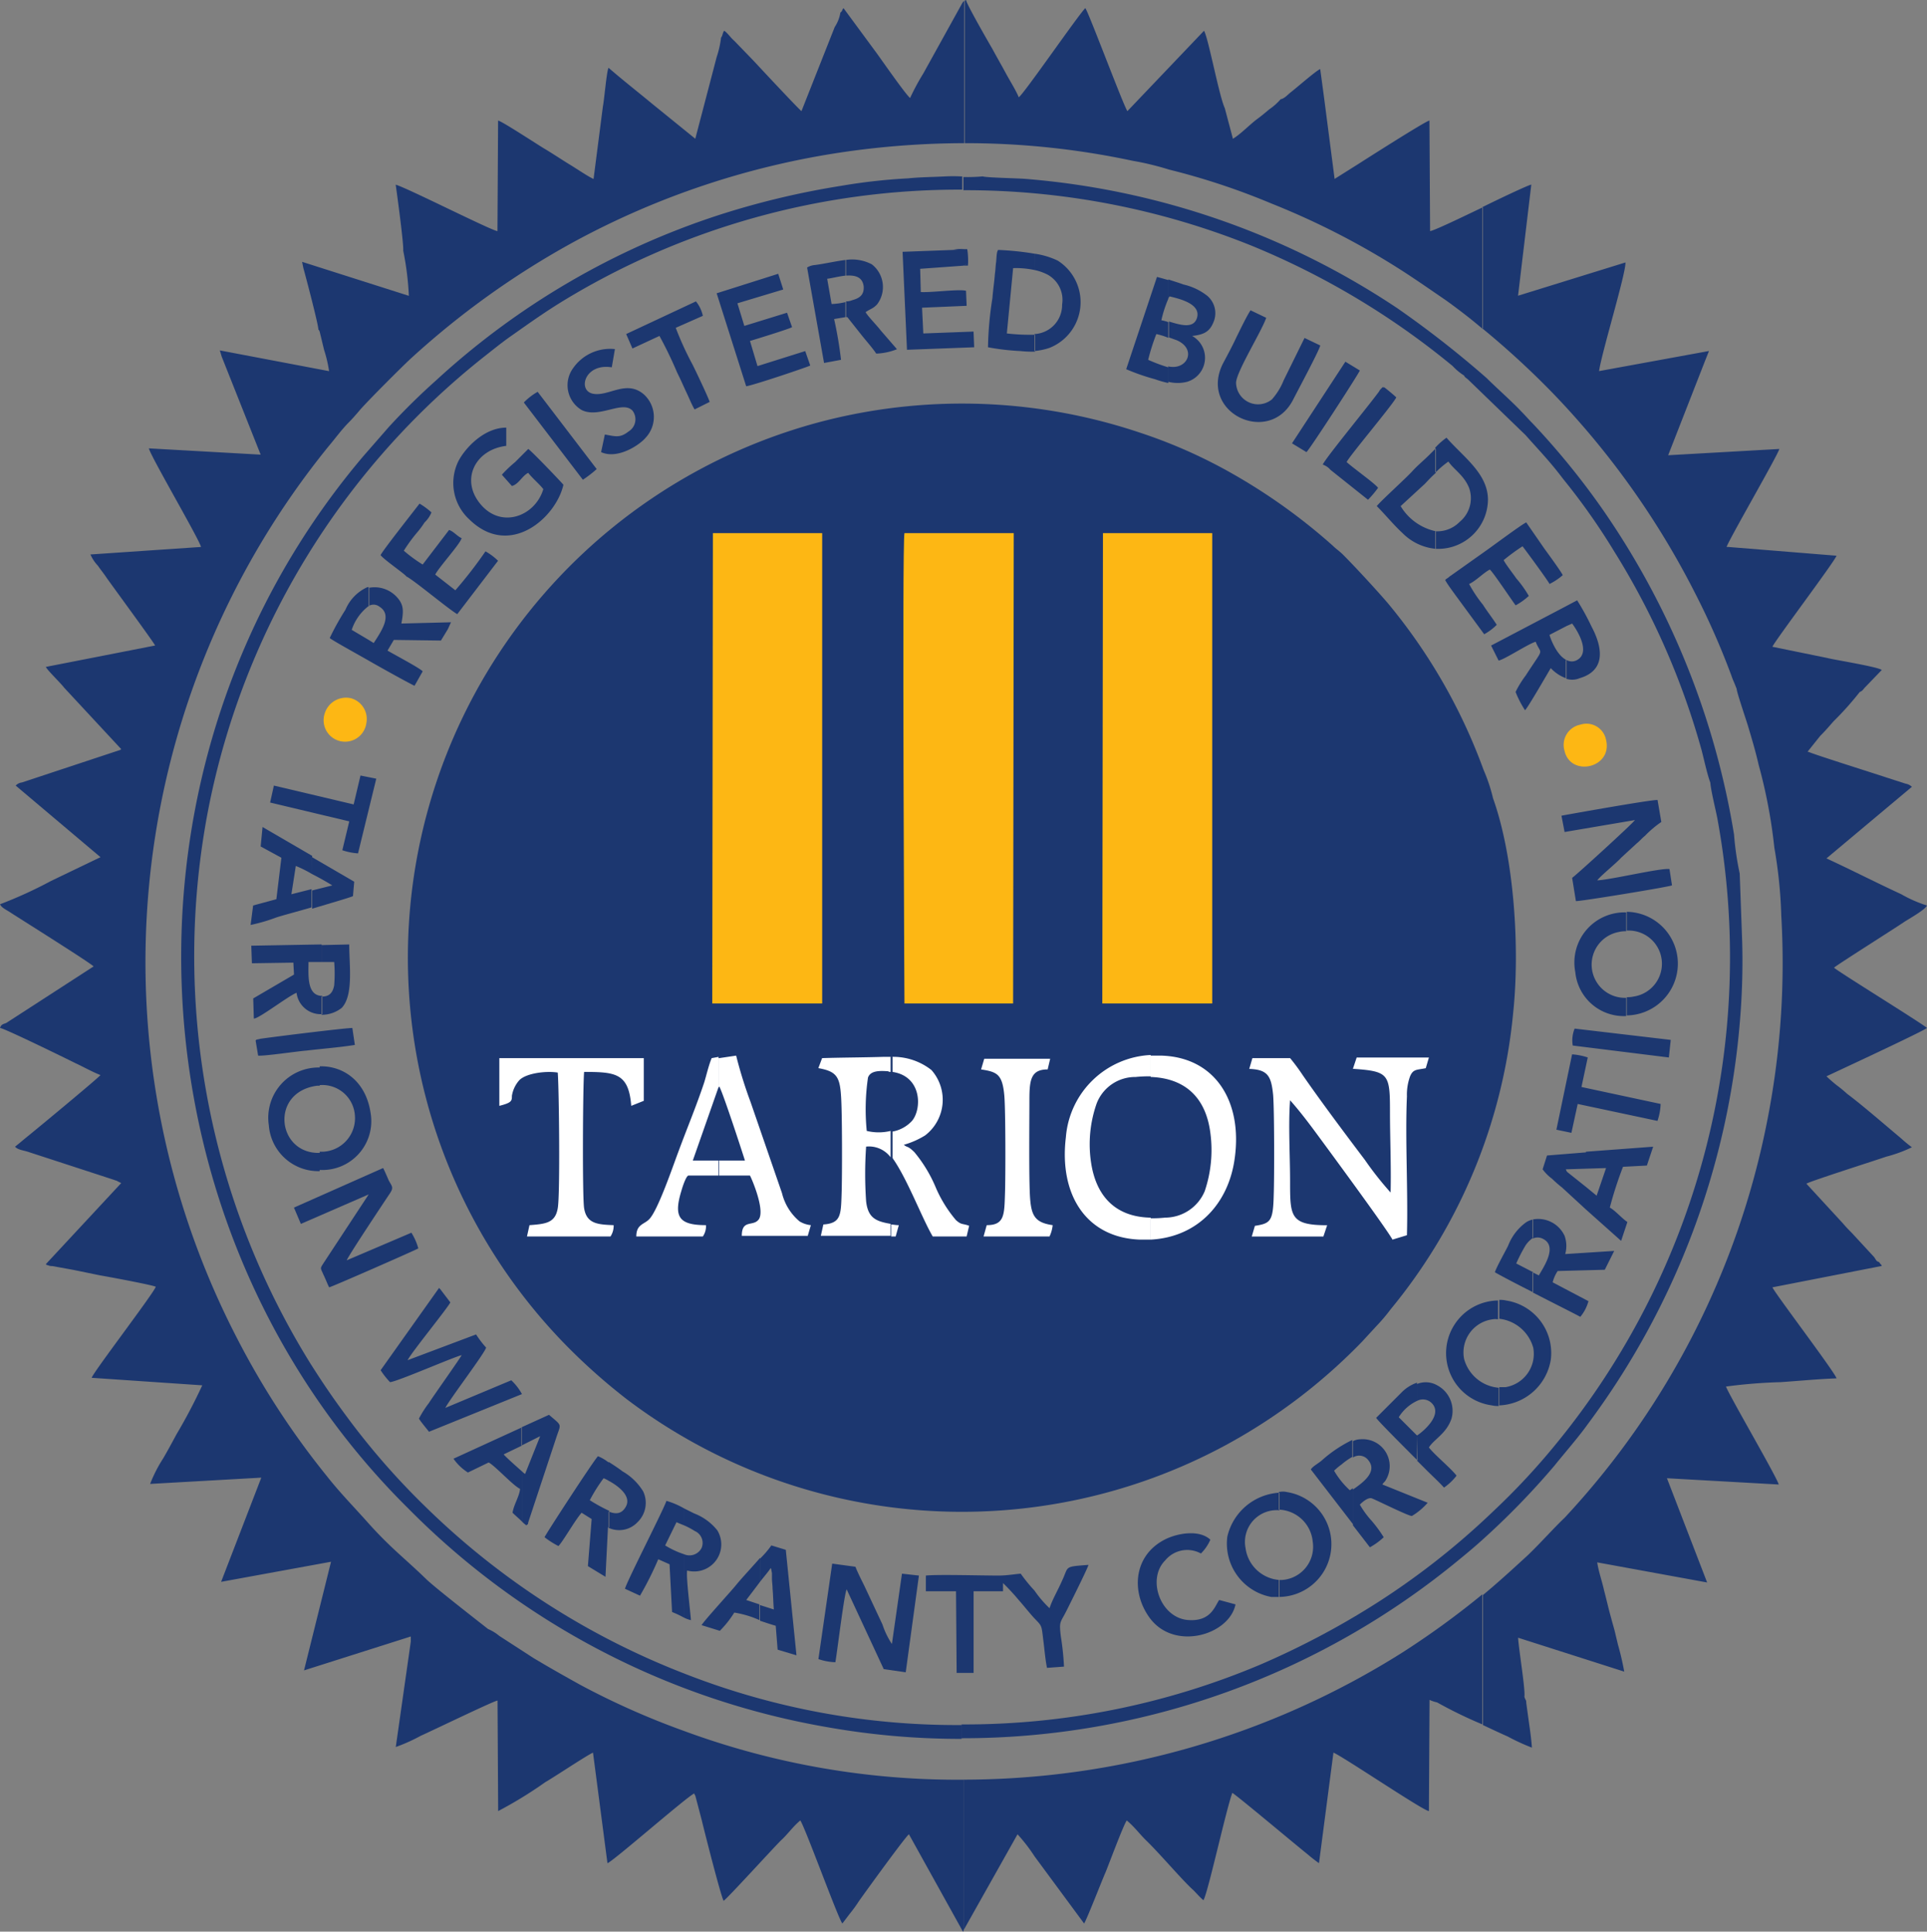 <svg xmlns="http://www.w3.org/2000/svg" width="179.532" height="180" viewBox="0 0 179.532 180">
  <rect x="0" y="0" width="179.532" height="180" fill="#808080" stroke="none"/>
  <g id="tarion-1" transform="translate(0 0.1)">
    <path id="Path_17224" data-name="Path 17224" d="M166.047,100.939a15.447,15.447,0,0,0-.878-2.633A52.238,52.238,0,0,0,156.274,82.8c-.995-1.17-3.1-3.453-4.213-4.564-.293-.293-.644-.527-.936-.819A54.312,54.312,0,0,0,141,70.276a47.305,47.305,0,0,0-7.841-3.394,52.023,52.023,0,0,0-29.142-1.17A51.643,51.643,0,0,0,79.5,151.732,55.9,55.9,0,0,0,85.409,157a51.715,51.715,0,0,0,55.767,4.213,52.443,52.443,0,0,0,12.7-9.655l1.346-1.463a16.073,16.073,0,0,0,1.287-1.521,50.963,50.963,0,0,0,11.411-27.562c.644-6.027.117-14.512-1.873-20.072Z" transform="translate(-26.95 -26.663)" fill="#1c3770" fill-rule="evenodd"/>
    <path id="Path_17225" data-name="Path 17225" d="M113.459,84.8h10.182v43.83H113.4Zm36.339,0H159.98v43.83H149.739Zm-18.492,43.83c0-.059-.234-42.893,0-43.83h10.182l-.059,43.83Z" transform="translate(-47.041 -35.219)" fill="#1c3770" fill-rule="evenodd"/>
    <path id="Path_17226" data-name="Path 17226" d="M130.586,169.246c-1.58,0-1.7.995-1.7,2.867,0,2.048-.059,7.315.059,9.07.117,1.7.468,2.341,2.107,2.575a3.125,3.125,0,0,1-.293,1.053h-6.144l.293-1.053c1.638,0,1.638-.936,1.7-2.867.059-1.638.059-7.841-.059-9.187-.176-2.048-.7-2.224-2.165-2.458l.293-.995h6.144Zm19.077-1.053h3.511a18.486,18.486,0,0,1,1.17,1.58c1.7,2.458,3.979,5.5,5.793,7.9a30.48,30.48,0,0,0,2.4,3.043c.059-2.516-.059-5.033-.059-7.549,0-3.511-.117-3.745-3.453-3.979l.351-1.053h6.73l-.293.995c-.819.176-1.17.059-1.463.761a5.028,5.028,0,0,0-.293,1.873c-.176,3.979.117,8.836,0,12.932l-1.346.41c-.527-.995-6.261-8.778-7.081-9.889s-1.58-2.107-2.458-3.1c-.176,2.282,0,5.15,0,7.549,0,3.277,0,4.1,3.453,4.1l-.351,1.053H149.6l.293-.995c1.463-.234,1.7-.41,1.756-2.926.059-1.58.059-7.958-.059-9.3-.176-1.7-.468-2.341-2.224-2.4l.293-.995Zm-33.648-.117a5.754,5.754,0,0,1,3.745,1.229,4.181,4.181,0,0,1-.585,6.086,7.733,7.733,0,0,1-1.99.878c.351.293.351.059.995.7a13.034,13.034,0,0,1,1.931,3.16,12,12,0,0,0,1.931,3.16c.527.468.585.293,1.229.527l-.234.995h-3.16c-.995-1.7-2.282-5.15-3.628-7.139-.059-.059-.059-.117-.117-.176v-2.458a3.262,3.262,0,0,0,1.814-.995c.936-1.112.936-4.155-1.814-4.564v-1.4h-.117Zm0,15.624v1.112h.41l.293-1.053C116.425,183.758,116.191,183.7,116.015,183.7Zm-6.437-15.507c1.873-.059,3.8-.059,5.676-.117h.7v1.4a.352.352,0,0,1-.234-.059c-.819-.059-1.638-.059-1.873.585a20.355,20.355,0,0,0-.117,4.974,4.673,4.673,0,0,0,2.224,0v2.458a2.508,2.508,0,0,0-2.282-.995,36.949,36.949,0,0,0,0,5.091c.176,1.58.936,1.873,2.282,2.107v1.112h-6.5l.234-1.053c1.638-.117,1.638-.878,1.7-2.867.059-1.639.059-7.783-.059-9.187-.117-1.756-.468-2.224-2.107-2.516l.351-.936ZM79.5,172.64v-4.447H92.959v3.979l-1.17.468c-.234-3.043-1.463-3.16-4.389-3.16-.117,1.17-.176,11.645,0,12.7.234,1.463,1.287,1.521,2.75,1.58a1.805,1.805,0,0,1-.293,1.053H82.075l.234-1.053c1.463-.117,2.4-.176,2.633-1.58.234-1.229.117-11.352,0-12.64-1.112-.176-2.926.059-3.57.7a2.862,2.862,0,0,0-.7,1.463C80.67,172.172,80.67,172.347,79.5,172.64Zm68.524,4.8c-.527,4.213-3.394,7.432-7.841,7.666v-1.99a10.817,10.817,0,0,0,1.346-.059,4.014,4.014,0,0,0,3.687-2.458,11.96,11.96,0,0,0,.527-5.442c-.41-3.218-2.282-5.091-5.559-5.208v-1.99h.936c5.033.117,7.607,4.213,6.905,9.48Zm-7.841,7.666h-.995c-5.033-.176-7.549-4.213-6.905-9.538a8.325,8.325,0,0,1,7.9-7.666v1.99a11.273,11.273,0,0,0-1.4.059,3.844,3.844,0,0,0-3.628,2.458,11.449,11.449,0,0,0-.527,5.5c.468,3.16,2.282,5.091,5.559,5.15V185.1Zm-40.2-16.912,1.58-.234a40.915,40.915,0,0,0,1.346,4.33l2.926,8.485a4.955,4.955,0,0,0,1.638,2.633,2.5,2.5,0,0,0,1.053.351l-.293.995h-6.144c0-1.521.995-.878,1.521-1.463.761-.761-.644-3.979-.761-4.155H99.981v-1.4h2.4c-.234-.761-2.165-6.671-2.4-6.905l-.059.117v-2.75Zm-1.229,15.566a1.7,1.7,0,0,1-.293,1.053h-6.2c0-1.17.761-1.112,1.229-1.638.819-.878,2.224-5.033,2.692-6.261.819-2.224,1.638-4.155,2.4-6.437.234-.761.41-1.58.7-2.282l.644-.117v2.809l-2.4,6.847h2.4v1.4H97.114c-.234.059-.585,1.17-.644,1.4C95.709,183,96.236,183.758,98.752,183.758Z" transform="translate(-32.979 -69.691)" fill="#fff" fill-rule="evenodd"/>
    <path id="Path_17227" data-name="Path 17227" d="M161.8,64.094c0,.293.878,2.867,1.053,3.453.351,1.17.7,2.341.995,3.628a48.638,48.638,0,0,1,1.463,7.724,43.6,43.6,0,0,1,.644,6.32,75.972,75.972,0,0,1-1.346,19.311,75.511,75.511,0,0,1-18.843,36.808c-.878.819-2.341,2.458-3.453,3.511-1.463,1.346-2.809,2.575-4.155,3.687v9.714h3.862l.059-.351-.059.351H138.16v2.4c.995.468,1.873.878,2.282,1.053a19.834,19.834,0,0,0,2.282,1.053c-.059-.819-.176-1.638-.293-2.458l-.234-1.7c0-.059,0-.234-.059-.293-.059-.176,0,0-.059-.117l-.059-.176c.117-.585-.527-4.447-.585-5.5l9.889,3.16a25.4,25.4,0,0,0-.585-2.516l-.293-1.229c-.117-.468-.234-.819-.351-1.287-.234-.819-.41-1.638-.644-2.516-.176-.819-.527-1.814-.644-2.633l10.241,1.873-3.745-9.714,10.416.585c-.176-.7-4.623-8.309-4.915-9.129a48.421,48.421,0,0,1,5.091-.41c1.756-.117,3.511-.293,5.208-.351-.117-.527-5.852-8.075-5.969-8.485l10.182-1.99c-.059-.176-.059-.117-.117-.176-.117-.176-.059-.059-.117-.176-.293-.117-.234-.117-.468-.468l-2.107-2.282c-.293-.293-.468-.468-.819-.878l-3.394-3.687c.351-.234,6.788-2.282,7.432-2.516a12.8,12.8,0,0,0,2.4-.878,12.257,12.257,0,0,1-.995-.819c-1.4-1.17-3.687-3.16-5.033-4.155a12.257,12.257,0,0,0-.995-.819c-.293-.234-.7-.585-.936-.819.117-.059,9.07-4.213,9.363-4.506-.527-.468-8.309-5.267-8.661-5.618.234-.234,5.793-3.745,6.554-4.272.351-.234,1.931-1.112,2.107-1.521a12.009,12.009,0,0,1-2.4-1.053c-2.282-1.053-4.681-2.282-6.964-3.336l7.958-6.671a1.115,1.115,0,0,0-.585-.293l-1.814-.585c-1.229-.41-6.261-1.99-7.139-2.341-.117-.059-.059,0-.176-.059l1.17-1.463c.527-.527.819-.878,1.229-1.346a29.069,29.069,0,0,0,2.458-2.75c.293-.117.293-.234.527-.468l1.521-1.58c-.293-.293-4.681-.995-5.033-1.112l-5.15-1.053c.117-.41,5.852-8.017,5.969-8.485l-10.124-.819h-.117c.293-.819,4.74-8.485,4.915-9.129l-10.358.585,3.453-8.836.351-.878-10.241,1.873c.234-1.7,2.516-9.129,2.458-10.124l-10.007,3.1L142.666,17.1c-.468.117-3.628,1.638-4.564,2.107V30.5a78.948,78.948,0,0,1,6.671,6.144A77.052,77.052,0,0,1,157.939,55.2a70.16,70.16,0,0,1,3.394,7.724,6.067,6.067,0,0,0,.234.585l.234.585Zm-23.7,84.382a78.081,78.081,0,0,1-7.49,5.442,76.747,76.747,0,0,1-40.845,11.821v14.044L94.8,170.83a15.583,15.583,0,0,1,1.58,2.048L101,179.139c.176-.176,1.7-4.1,1.99-4.74.293-.7,1.7-4.506,1.99-4.857.7.585,1.17,1.229,1.756,1.814,1.229,1.17,3.453,3.8,4.447,4.681.351.351.585.644.936.936.41-.644,2.107-8.427,2.692-10.007.7.468,5.852,4.8,7.022,5.735a12.856,12.856,0,0,0,1.053.819l1.346-10.3c.878.351,8.485,5.5,8.895,5.442l.059-10.358a3.3,3.3,0,0,0,.7.234,41.164,41.164,0,0,0,4.213,2.048v-2.4h0v-9.714ZM89.824,13.242a74.341,74.341,0,0,1,15.683,1.638,26.228,26.228,0,0,1,3.394.819,65.023,65.023,0,0,1,9.538,3.16A71.659,71.659,0,0,1,130.9,25.3c1.346.878,2.516,1.7,3.8,2.575,1.053.761,2.224,1.638,3.453,2.692V19.211l-.117.059c-.761.351-4.33,2.107-4.8,2.165l-.059-10.3c-.293,0-5.969,3.628-6.612,4.038l-2.224,1.4-.995-7.666L123,6.337c-.351.117-2.282,1.814-2.75,2.165-.293.234-.585.585-.936.644a5.468,5.468,0,0,1-1.053.936c-.351.293-.761.644-1.17.936-.761.585-1.463,1.346-2.224,1.814l-.761-2.867c-.527-1.112-1.521-6.5-1.931-7.2l-7.139,7.49c-.351-.468-3.628-9.246-3.921-9.6-.7.7-5.735,8.017-6.2,8.309-.293-.7-.819-1.521-1.229-2.282s-.819-1.463-1.229-2.224C92.224,4.055,90.059.31,90-.1l-.117.059V13.242Zm0,152.5a73.565,73.565,0,0,1-26.157-4.564,72.029,72.029,0,0,1-9.6-4.272c-1.58-.878-2.926-1.638-4.389-2.516l-3.16-2.048a4.25,4.25,0,0,0-1.053-.644c-.059-.059-4.974-3.862-5.793-4.681-1.99-1.931-3.218-2.809-5.325-5.15-1.346-1.521-2.633-2.809-3.921-4.447a74.709,74.709,0,0,1-8.251-12.64A76.244,76.244,0,0,1,30.6,41.506c.644-.761,1.229-1.58,1.931-2.282.293-.293.7-.761.995-1.112.761-.878,3.745-3.862,4.681-4.74A77.74,77.74,0,0,1,53.485,22.429a75.536,75.536,0,0,1,25.163-8.368,79.159,79.159,0,0,1,11.177-.819V.017c-.059,0-.059,0-.176.176L86.021,6.747a21.748,21.748,0,0,0-1.229,2.282c-.351-.234-2.633-3.511-3.1-4.155L78.589.661c-.176.176-.059.234-.293.41a3.415,3.415,0,0,1-.527,1.346l-3.1,7.841c-.468-.41-3.687-3.862-4.447-4.681L68.407,3.7c-.351-.293-.585-.7-.936-.936-.176.234-.117.41-.293.644a9.1,9.1,0,0,1-.41,1.814l-1.99,7.607L60.741,9.555C59.4,8.444,58.049,7.39,56.7,6.22c-.176.234-.41,3.043-.527,3.57L55.3,16.578c-.527-.234-1.638-.995-2.224-1.346-.761-.468-1.463-.936-2.224-1.4-.527-.293-4.155-2.692-4.447-2.692l-.059,10.3c-.7-.117-8.427-4.038-9.48-4.33.117.819.761,5.559.7,6.144a27.549,27.549,0,0,1,.527,4.213L28.147,24.3l.117.585c.234.819,1.4,5.267,1.4,5.735.117.117,0-.059.117.176l.41,1.7a12.244,12.244,0,0,1,.468,1.99L20.481,32.553l.176.585,3.628,9.129-10.416-.585c.176.761,4.74,8.544,4.857,9.187l-10.3.7a3.673,3.673,0,0,0,.7,1.053c.234.351.527.7.761,1.053.527.761,4.447,6.086,4.564,6.378L4.272,62.046c.117.293,1.4,1.521,1.7,1.931l5.325,5.735a.057.057,0,0,0-.059.059L2.048,72.813a.935.935,0,0,0-.585.293l7.9,6.671L4.74,82A40.685,40.685,0,0,1,0,84.165c.176.351.527.468,1.053.819.995.644,7.432,4.681,7.666,4.974L.585,95.225c-.293.117-.468.117-.585.468.351,0,6.2,2.867,7.022,3.277.761.351,1.58.819,2.341,1.112-.293.351-6.086,5.15-6.964,5.852-.351.293-.7.585-.995.819.234.293.819.351,1.17.468l8.075,2.633c.117.059.234.059.293.117l.351.176L4.272,117.7c.117.117.059.059.234.117a.742.742,0,0,0,.351.059l1.931.351c.878.176,1.7.351,2.575.527.7.117,4.8.878,5.15,1.053-.176.585-5.91,8.075-5.969,8.485l10.3.7a49.929,49.929,0,0,1-2.4,4.564c-.41.761-.819,1.521-1.229,2.224a13.275,13.275,0,0,0-1.229,2.4l10.358-.585L20.6,147.306l10.241-1.873-2.516,10.124,9.948-3.16v.468l-1.4,9.831a16.144,16.144,0,0,0,2.341-1.053c.936-.41,6.73-3.218,7.139-3.277l.059,10.3a38.86,38.86,0,0,0,4.389-2.692c.819-.468,3.979-2.575,4.447-2.75l1.346,10.3c.527-.176,7.2-6.027,8.075-6.5l.059.117c.234.41-.059-.117.059.117l.585,2.224c.293,1.229,1.814,7.2,2.048,7.549.41-.293,4.564-4.857,5.325-5.618.644-.585,1.112-1.287,1.814-1.873.41.527,3.57,9.246,3.921,9.6.234-.293.527-.7.761-.995a11.866,11.866,0,0,0,.761-1.053c.7-.995,4.389-6.086,4.681-6.261l5.033,9.07.059-.059v-14.1Z" transform="translate(0 0)" fill="#1c3770" fill-rule="evenodd"/>
    <path id="Path_17228" data-name="Path 17228" d="M148.371,46.532c.059.176.234.234.41.41l5.325,5.15c1.346,1.521,2.224,2.4,3.511,4.1a60.457,60.457,0,0,1,4.74,6.73,70.6,70.6,0,0,1,8.134,18.492c.234.878.527,2.282.819,3.043.059.761.468,2.4.644,3.277a71.545,71.545,0,0,1-15.1,58.459,64.831,64.831,0,0,1-5.793,6.2,70.348,70.348,0,0,1-11.235,8.778,76.893,76.893,0,0,1-10.475,5.5,70.8,70.8,0,0,1-27.8,5.559v1.287a72.695,72.695,0,0,0,46.4-16.678c.644-.527,1.346-1.112,1.931-1.638a71.806,71.806,0,0,0,6.905-7.081c.936-1.17,2.224-2.633,3.1-3.862a72.724,72.724,0,0,0,14.22-38.036,66.436,66.436,0,0,0,.176-6.847l-.234-6.437a26.86,26.86,0,0,1-.527-3.628,73.955,73.955,0,0,0-12.172-30.2,70.212,70.212,0,0,0-6.612-8.134c-.351-.351-.7-.761-1.053-1.112-.819-.878-2.341-2.224-3.218-3.1a93.982,93.982,0,0,0-8.309-6.5,72.87,72.87,0,0,0-34.642-12.055c-.644-.059-3.745-.117-3.979-.234a15.947,15.947,0,0,1-1.814.059v1.229a71.351,71.351,0,0,1,26.8,5.15,72.745,72.745,0,0,1,18.784,11.235,5.245,5.245,0,0,0,1.053.878ZM101.616,172.286a69.349,69.349,0,0,1-25.748-4.74,71.191,71.191,0,0,1-24.285-15.624,68.2,68.2,0,0,1-7.432-8.544c-1.17-1.58-2.165-3.043-3.277-4.8a71.981,71.981,0,0,1-9.48-51.73A71.241,71.241,0,0,1,57.142,44.718c.819-.644,1.463-1.17,2.282-1.756,1.58-1.112,3.043-2.165,4.74-3.218A70.872,70.872,0,0,1,101.616,29.21V27.982a16.24,16.24,0,0,0-1.7,0c-1.112.059-2.224.059-3.336.176a53.907,53.907,0,0,0-6.261.7,75.777,75.777,0,0,0-11.294,2.692A71.589,71.589,0,0,0,52.578,47a61.367,61.367,0,0,0-4.389,4.33l-2.4,2.75a71.075,71.075,0,0,0-10.767,17.2C22.968,98.554,28.879,131.207,50,152.1a72.1,72.1,0,0,0,38.914,20.364,70.962,70.962,0,0,0,12.64,1.112v-1.287Z" transform="translate(-11.967 -11.638)" fill="#1c3770" fill-rule="evenodd"/>
    <path id="Path_17229" data-name="Path 17229" d="M113.4,128.63h10.241V84.8H113.459Zm17.906,0H141.43l.059-43.83H131.306C131.072,85.736,131.306,128.571,131.306,128.63Zm18.433,0H159.98V84.8H149.8Z" transform="translate(-47.041 -35.219)" fill="#fdb714" fill-rule="evenodd"/>
    <path id="Path_17230" data-name="Path 17230" d="M54.529,143.118c.293-.644,3.687-4.8,3.979-5.384l-.936-1.229-.117-.117-5.442,7.666a7.288,7.288,0,0,0,.878,1.112c.7-.059,5.91-2.341,6.671-2.516-.176.351-2.633,3.8-3.043,4.447a10.212,10.212,0,0,0-.936,1.463c.117.234.761.995.936,1.229l8.661-3.511a5.08,5.08,0,0,0-.995-1.287l-6.144,2.575c.41-.819,3.628-5.033,3.8-5.618a9.717,9.717,0,0,1-.936-1.229l-6.378,2.4Zm61.151,28.557a25.483,25.483,0,0,0-.293-2.809c-.176-1.463-.059-1.229.527-2.4.351-.7,1.931-3.862,2.048-4.272-2.341.176-1.814.117-2.458,1.463-.351.819-.936,1.814-1.17,2.575a10.179,10.179,0,0,1-1.4-1.639,15.263,15.263,0,0,1-1.287-1.58c-.7.059-1.287.176-2.107.176-1.58,0-5.676-.117-6.73,0v1.463h2.809l.059,7.607h1.58v-7.607H110v-.761a20.194,20.194,0,0,1,1.463,1.58c.468.527.878,1.053,1.346,1.58.819.878.761.644.936,2.107.117.878.176,1.756.351,2.633l1.58-.117ZM162.319,93.9l6.554-1.112c-.234.351-5.559,5.208-5.852,5.384l.351,2.165c.234.059,8.485-1.287,8.953-1.463l-.234-1.521c-.819-.117-5.442.995-6.73,1.053.293-.41,1.814-1.638,2.224-2.107l1.463-1.346c.293-.234.468-.468.761-.7a9.887,9.887,0,0,1,1.521-1.287l-.351-2.048c-.468-.059-8.017,1.287-8.953,1.463l.293,1.521ZM48.853,133.813c.176-.468,3.57-5.559,4.038-6.261.351-.527.176-.644-.117-1.17-.176-.41-.351-.819-.527-1.17L43.938,128.9l.644,1.521,6.32-2.75-4.155,6.32c-.41.644-.351.468-.059,1.17.176.351.351.819.527,1.17.293-.059,8.017-3.453,8.309-3.628a5.544,5.544,0,0,0-.644-1.463Zm53.31,29.376-1.58-.176-.936,6.554a7.468,7.468,0,0,1-.878-1.814l-1.7-3.628c-.234-.468-.644-1.287-.819-1.756l-2.165-.293L92.8,170.972a5.336,5.336,0,0,0,1.58.293c.176-.995.819-6.378,1.053-6.788l3.453,7.432,2.048.293,1.229-9.012Zm65.949-60.1a3.092,3.092,0,0,1,.644,6.144,2.624,2.624,0,0,1-.644.059v1.7a4.828,4.828,0,0,0,0-9.655Zm-.7.117a2.624,2.624,0,0,1,.644-.059v-1.756a4.671,4.671,0,0,0-4.74,5.559,4.535,4.535,0,0,0,4.74,4.1v-1.7A3.094,3.094,0,0,1,167.41,103.209Zm-11.235,36.047a3.723,3.723,0,0,1,3.218,2.692,3.143,3.143,0,0,1-2.575,3.687h-.585v1.7a5.072,5.072,0,0,0,4.8-4.272,4.95,4.95,0,0,0-4.155-5.5,2.4,2.4,0,0,0-.644-.059v1.756Zm-.585.059a1.591,1.591,0,0,1,.527,0v-1.756a4.908,4.908,0,0,0-.585,9.772,2.4,2.4,0,0,0,.644.059v-1.7A3.655,3.655,0,0,1,152.956,143,3.112,3.112,0,0,1,155.589,139.314ZM46.337,117.487a3.037,3.037,0,0,1,3.277,2.809,3.127,3.127,0,0,1-2.926,3.394h-.351v1.7a4.555,4.555,0,0,0,4.74-5.325c-.468-3.043-2.633-4.389-4.74-4.33Zm-.234.059h.234v-1.7a4.682,4.682,0,0,0-4.74,5.384,4.618,4.618,0,0,0,4.74,4.272v-1.7c-3.979.117-4.681-5.676-.234-6.261Zm89.59,39.5a3.286,3.286,0,0,1,3.16,2.984,3.1,3.1,0,0,1-2.867,3.57h-.293v1.58a4.917,4.917,0,0,0,.761-9.772,1.671,1.671,0,0,0-.761,0v1.639Zm-3.1,3.57a2.958,2.958,0,0,1,3.16-3.511v-1.639a5.294,5.294,0,0,0-4.857,4.1,5.057,5.057,0,0,0,4.1,5.618h.761V163.6A3.434,3.434,0,0,1,132.592,160.614ZM112.93,41.531a4.6,4.6,0,0,1,1.287.468,2.684,2.684,0,0,1,1.287,2.75,2.711,2.711,0,0,1-2.575,2.75v1.58a6.008,6.008,0,0,0,1.4-.293,4.581,4.581,0,0,0,.761-8.134,7.368,7.368,0,0,0-2.165-.644Zm-2.575,5.91.585-6.086a8.328,8.328,0,0,1,1.99.176V40.01a26.758,26.758,0,0,0-3.394-.351c-.117.234-.117.293-.176,1.112-.059.351-.059.761-.117,1.112-.059.761-.176,1.521-.234,2.282a32.2,32.2,0,0,0-.41,4.564,22,22,0,0,0,2.984.351,11.752,11.752,0,0,0,1.4.059v-1.58A18.55,18.55,0,0,1,110.355,47.441Zm15.039.351c.351.117.644.234.819.293,1.814.819.995,2.692-.644,2.458a.215.215,0,0,1-.176-.059v1.463a3.566,3.566,0,0,0,1.756,0,2.329,2.329,0,0,0,.468-4.272c1.112-.117,1.638-.41,1.99-1.287a2.12,2.12,0,0,0-.585-2.458,5.6,5.6,0,0,0-2.224-1.053c-.293-.117-.878-.293-1.4-.468v1.756c.059-.059.059-.117.117-.176.995.234,2.867.7,2.575,1.931-.293,1.17-1.639.7-2.633.41v1.463ZM123.522,49.9a18.947,18.947,0,0,1,.761-2.4,5.9,5.9,0,0,1,1.112.351V46.388a3.6,3.6,0,0,0-.644-.176,11.112,11.112,0,0,1,.644-1.99V42.467c-.41-.117-.819-.234-1.053-.293l-2.867,8.6a20.452,20.452,0,0,0,2.692.936,9.686,9.686,0,0,0,1.229.351V50.6a16.127,16.127,0,0,1-1.873-.7Zm26.8,10.475a8.673,8.673,0,0,1,1.17-.995c.527.761,1.463,1.287,1.931,2.458a2.857,2.857,0,0,1-.878,3.16,2.922,2.922,0,0,1-2.282.878v1.638h.41a4.637,4.637,0,0,0,4.506-4.564c0-2.458-2.282-3.979-3.862-5.793a6.312,6.312,0,0,0-1.053.936v2.282Zm-1.053,1.112c.176-.176.585-.644,1.053-1.053V58.15l-.585.585c-.527.527-1.17,1.053-1.639,1.58-.527.585-3.043,2.867-3.277,3.218.819.819,1.521,1.7,2.4,2.516a5,5,0,0,0,3.1,1.463V65.874a5.036,5.036,0,0,1-3.277-2.341l2.224-2.048Zm-82.1.468c-.761,2.516-3.862,3.687-5.793,1.463-1.99-2.282-.585-5.15,2.341-5.5v-1.7c-2.048,0-3.8,1.873-4.447,3.1a4.6,4.6,0,0,0,.995,5.442c3.745,3.687,8.075-.117,8.778-3.218-.351-.41-2.984-3.16-3.277-3.335l-1.229,1.229a11.618,11.618,0,0,0-1.229,1.17l.936,1.053c.644-.176.936-.936,1.521-1.229C66.057,60.842,66.935,61.6,67.169,61.954Zm28.147-19.9c.819-.059,1.58.059,1.7.995.059.819-.41,1.112-1.053,1.287a1.468,1.468,0,0,1-.585.117V45.92h.117l1.346,1.7c.468.585.995,1.17,1.346,1.7a5.714,5.714,0,0,0,1.931-.41l-1.521-1.756c-.351-.468-1.229-1.346-1.4-1.7.527-.351.644-.293,1.053-.7A2.676,2.676,0,0,0,97.774,41a3.947,3.947,0,0,0-2.4-.41v1.463Zm-1.7.293c.468-.059,1.112-.234,1.7-.293V40.595c-.936.117-1.931.351-2.809.468a1.66,1.66,0,0,0-.761.234l1.58,8.895,1.58-.293a36.937,36.937,0,0,0-.644-3.8l1.053-.176v-1.4a6.552,6.552,0,0,1-1.287.176ZM50.9,72.838a.89.89,0,0,1,.995.059c1.229.761.234,2.224-.527,3.394L50.9,76v1.931c2.048,1.17,4.213,2.341,4.272,2.341l.761-1.346c-.351-.351-2.692-1.58-3.277-1.931L53.242,76l4.389.059L58.275,75l.293-.644-4.623.117c.234-1.229.234-1.814-.527-2.575a2.807,2.807,0,0,0-2.458-.761v1.7Zm-1.58,2.224a4.611,4.611,0,0,1,1.58-2.224V71.082h-.117a4,4,0,0,0-2.048,2.107,24.186,24.186,0,0,0-1.463,2.633c.176.176,1.873,1.112,3.628,2.107V76l-1.58-.936Zm113.7-.585c.059.059,1.931,2.575.468,3.394a1,1,0,0,1-.995,0v1.756a1.8,1.8,0,0,0,1.229-.059c2.575-.761,2.048-3.043,1.112-4.8a23.23,23.23,0,0,0-1.346-2.458l-.995.527v1.873Zm-.527,3.394c-.995-.468-1.58-2.282-1.58-2.341l1.58-.819V72.838l-7.022,3.687.7,1.4c.585-.117,2.692-1.521,3.453-1.756.527,1.346.878.351-.936,3.16a8.942,8.942,0,0,0-.936,1.521,9.428,9.428,0,0,0,.878,1.7c.234-.176,2.048-3.335,2.4-3.921a3.683,3.683,0,0,0,1.4.936v-1.7Zm-3.1,53.895a1.073,1.073,0,0,1,.936.059c1.346.7.059,2.575-.41,3.394l-.585-.293V136.8c2.048,1.053,4.272,2.165,4.447,2.282a3.868,3.868,0,0,0,.761-1.463l-3.336-1.756a3.413,3.413,0,0,1,.468-1.053l4.389-.117.878-1.756-4.564.293a2.818,2.818,0,0,0-.059-1.7,2.711,2.711,0,0,0-2.984-1.521v1.756Zm-1.58,2.341a15.444,15.444,0,0,1,.878-1.7,2.669,2.669,0,0,1,.7-.7v-1.7a1.8,1.8,0,0,0-.7.293,4.848,4.848,0,0,0-1.639,2.165c-.293.585-1.053,1.931-1.229,2.458.176.117,1.814.995,3.57,1.873v-1.873ZM73.255,154.353c.761.41,2.224,1.4,1.58,2.458-.41.7-.995.644-1.58.41v1.521a2.349,2.349,0,0,0,2.692-.527,2.5,2.5,0,0,0,.527-2.867,5.391,5.391,0,0,0-1.931-1.873c-.293-.234-.819-.585-1.287-.878ZM71.5,156.167a15,15,0,0,1,1.287-2.048,3.181,3.181,0,0,1,.468.234v-1.7a3.839,3.839,0,0,0-.995-.585c-.41.41-4.974,7.432-4.974,7.549a7.873,7.873,0,0,0,1.287.819c.351-.293,1.58-2.458,2.165-3.1l.936.585-.351,4.389,1.638.995.234-4.623h.117v-1.521a15.807,15.807,0,0,1-1.814-.995Zm71.1-3.979a1.062,1.062,0,0,1,1.463.293c.819,1.053-.527,2.048-1.463,2.692v3.335l1.58,2.048a6.569,6.569,0,0,0,1.287-.936,12.535,12.535,0,0,0-1.112-1.521,8.363,8.363,0,0,1-1.112-1.521c.234-.234.761-.7,1.112-.585.585.234,3.511,1.7,3.745,1.639a6.042,6.042,0,0,0,1.463-1.229l-4.213-1.7c.059-.176,0,0,.117-.176l.117-.117a2.51,2.51,0,0,0-2.282-3.921,1.558,1.558,0,0,0-.7.176Zm-1.756,1.229a6.2,6.2,0,0,1,.7-.585,6.076,6.076,0,0,1,.995-.7v-1.58a12.32,12.32,0,0,0-2.867,1.931c-.351.293-.819.527-.995.819l3.921,5.091v-3.335c-.117.059-.176.117-.293.176A7.641,7.641,0,0,1,140.843,153.417Zm-60.566,5.091a7.138,7.138,0,0,1,.995.527,1.21,1.21,0,0,1,.644,1.58,1.264,1.264,0,0,1-1.638.585v5.91a2.852,2.852,0,0,0,.644.234c-.059-.878-.468-4.038-.351-4.623a2.521,2.521,0,0,0,2.809-3.745,5.092,5.092,0,0,0-2.165-1.58l-.936-.468Zm-.7-.293c.117.059.41.176.7.293v-1.58a7.2,7.2,0,0,0-1.638-.7c-.234.761-3.687,7.49-3.862,8.192l1.4.644a30.56,30.56,0,0,0,1.7-3.394l1.053.468.234,4.447a9.553,9.553,0,0,1,1.112.527V161.2a8.216,8.216,0,0,1-1.756-.819Zm-33.062-52.2h1.17a13.374,13.374,0,0,1,0,2.165c-.117.644-.41,1.053-1.112,1.053h-.059v1.7a2.994,2.994,0,0,0,1.873-.644c1.112-1.17.7-3.979.7-5.91l-2.575.059v1.58Zm-1.229,0h1.229v-1.638l-6.554.117.059,1.638,3.862-.059.059,1.112-3.8,2.224.059,1.873c.41.059,3.218-2.107,3.979-2.4a2.265,2.265,0,0,0,2.4,1.99v-1.7c-1.463,0-1.287-1.931-1.287-3.16ZM89.523,43.345l-.468-1.463L83.32,43.7l2.75,8.661c.585-.059,5.793-1.814,5.969-1.931l-.468-1.346-4.447,1.4-.7-2.341c.585-.176,3.628-1.112,3.921-1.287l-.468-1.346-3.979,1.229-.644-2.107,4.272-1.287ZM151.2,70.439c.234.41.585.878.878,1.287l2.75,3.745a5.091,5.091,0,0,0,1.17-.878c-.41-.644-.878-1.229-1.287-1.873a12.308,12.308,0,0,1-1.287-1.931c.644-.293,1.346-1.053,1.931-1.346.293.234,2.048,2.867,2.4,3.335a5.9,5.9,0,0,0,1.229-.878,10.48,10.48,0,0,0-1.17-1.638c-.234-.351-1.053-1.4-1.17-1.7a19.327,19.327,0,0,1,1.756-1.287c.41.527,2.341,3.16,2.516,3.511a5.625,5.625,0,0,0,1.229-.819c-.117-.293-1.4-2.048-1.7-2.458l-1.7-2.458c-.41.176-3.16,2.224-3.745,2.633l-3.218,2.282c-.059.059-.117.059-.234.176-.293.234-.234.117-.351.293Zm-96.788-.351c.644.293,3.921,3.043,4.74,3.511l3.8-4.974a5.565,5.565,0,0,0-1.17-.878,40.213,40.213,0,0,1-2.809,3.628L57.1,69.912c.351-.7,2.341-2.867,2.458-3.394-.41-.176-.761-.644-1.17-.761l-2.458,3.218a13.588,13.588,0,0,1-1.756-1.287,14.749,14.749,0,0,1,1.287-1.756,8.373,8.373,0,0,0,.644-.878,2.674,2.674,0,0,0,.644-.936,6.756,6.756,0,0,0-1.112-.819c-.351.468-3.453,4.389-3.628,4.8.293.41,2.341,1.814,2.4,1.99Zm51.905-28.966.41-.176L106.61,39.6l-1.229.059-4.74.176.41,9.129,6.261-.234-.059-1.463-4.681.176-.117-2.4,4.155-.176-.059-1.4c-.644-.176-3.218.176-4.213.117l-.059-2.165,4.038-.293ZM66.877,150.2l-1.4,3.511c-.059,0-.176-.117-.293-.234v4.681a2.546,2.546,0,0,0,.41.351c.176-.176.117,0,.176-.293l2.575-7.783c.468-1.463.644-1.112-.644-2.224l-2.575,1.17v1.7Zm-1.7,3.277c-.527-.468-1.521-1.346-1.7-1.58l1.7-.819v-1.7L58.8,152.3a4.733,4.733,0,0,0,1.346,1.287l1.931-.936c.585.293,2.282,2.165,2.926,2.458-.059.7-.585,1.463-.7,2.224.293.293.585.527.878.819v-4.681Zm70.982-101.7a5.993,5.993,0,0,1-1.112,1.814,2.049,2.049,0,0,1-3.336-1.58c.059-1.053,2.4-4.8,2.809-6.027l-1.463-.7c-.41.644-.936,1.756-1.287,2.458-.41.878-.819,1.638-1.287,2.516-2.282,4.564,4.33,7.724,6.554,3.336.351-.7,2.458-4.623,2.516-5.033l-1.463-.7-1.931,3.921ZM45.635,97.825c.819.41,1.7.936,1.873,1.053l-1.873.468v1.7c1.756-.527,3.57-1.053,3.8-1.17l.117-1.346-3.921-2.282Zm-1.521-.761a11.362,11.362,0,0,1,1.521.761v-1.7l-4.623-2.692-.176,1.814L42.767,96.3l-.468,3.862-2.165.585-.234,1.814a16.2,16.2,0,0,0,2.4-.7c.527-.176,1.873-.527,3.277-.936v-1.7L43.7,99.7l.41-2.633Zm43.244,66.71c.41-.527.819-.995.995-1.287l.059.117v.059l.059.293v.468c0,.351.059.644.059.995.059.644.059,1.287.117,1.931l-1.287-.41V167.4c.527.176,1.053.351,1.463.468L89,170.094l1.756.527-.995-9.831-1.346-.41a8.51,8.51,0,0,1-1.053,1.229v2.165Zm-1.287,1.7c.176-.234.761-.995,1.287-1.7v-2.224c-.761.878-1.7,1.873-2.224,2.516-.468.585-3.043,3.394-3.218,3.745l1.7.527a9.541,9.541,0,0,0,1.346-1.7,9.3,9.3,0,0,1,2.341.7v-1.463l-1.229-.41Zm78.238-40.2,1.873-.059-.878,2.575-.995-.819v2.107L167.585,132l.585-1.756c-.527-.351-1.112-1.053-1.638-1.346a35.742,35.742,0,0,1,1.229-3.8l2.224-.117.585-1.756-6.261.468v1.58Zm-1.873.059,1.873-.059v-1.521l-3.628.293-.41,1.287a4.158,4.158,0,0,0,.878.878,11.716,11.716,0,0,0,.936.819l2.224,2.048v-2.107l-1.756-1.4a.833.833,0,0,1-.117-.234ZM73.84,48.9a4.2,4.2,0,0,0-3.921,1.814,2.693,2.693,0,0,0,.819,3.862c1.638.819,3.8-.936,4.74.059a1.325,1.325,0,0,1-.351,1.931c-.819.644-1.229.468-2.224.293L72.553,58.5c1.521.7,3.57-.644,4.155-1.346a2.836,2.836,0,0,0-.176-4.038c-1.639-1.4-3.277.234-4.74-.059s-.761-2.867,1.756-2.458l.293-1.7Zm74.727,98.017a1.155,1.155,0,0,1,1.346.176c1.229,1.17-1.112,2.926-1.346,3.043v2.341l.936.936c.468.468,1.17,1.112,1.58,1.58a5.281,5.281,0,0,0,1.17-1.112c-.527-.7-2.107-1.99-2.575-2.633.468-.761,1.638-1.287,2.107-2.692a2.691,2.691,0,0,0-1.346-3.1,2.136,2.136,0,0,0-1.873-.117v1.58Zm0,3.218-1.7-1.7a4.01,4.01,0,0,1,1.7-1.521v-1.7a3.714,3.714,0,0,0-1.463.936l-2.341,2.341c.117.234,2.458,2.575,3.862,3.979l-.059-2.341Zm-20.13,11a4.168,4.168,0,0,0,.878-1.287c-1.053-.995-3.16-.585-4.272,0-2.926,1.521-3.1,4.915-1.4,7.256,2.282,3.16,7.432,1.638,8.017-1.229l-1.521-.41c-.41.585-.761,1.99-2.809,1.873-2.633-.117-3.979-3.8-2.224-5.559a2.651,2.651,0,0,1,3.335-.644ZM82.033,45.8a3.208,3.208,0,0,0-.644-1.346l-6.5,3.043.585,1.346,2.516-1.17a37.148,37.148,0,0,1,1.639,3.394c.293.585.527,1.112.819,1.756.234.468.585,1.346.819,1.7l1.4-.7c-.117-.41-1.287-2.867-1.58-3.453a29.263,29.263,0,0,1-1.58-3.453L82.033,45.8ZM51.6,88.93l-1.463-.293L49.5,91.33l-7.432-1.756-.351,1.58,7.373,1.756L48.444,95.6a5.9,5.9,0,0,0,1.463.293l1.7-6.964Zm112.88,25.982a5.9,5.9,0,0,0-1.463-.293l-1.463,7.022,1.4.293.585-2.692,7.432,1.58a5.334,5.334,0,0,0,.293-1.58l-7.373-1.58.585-2.75ZM140.492,60.14l1.756,1.4,1.756,1.4a9.338,9.338,0,0,0,.936-1.112c-.293-.41-2.282-1.814-2.926-2.4.176-.468,4.33-5.384,4.623-6.027-.234-.234-.878-.761-1.112-.936-.234,0-.117-.059-.293.117,0,0-.176.176-.176.234-.878,1.229-5.033,6.261-5.267,6.847a1.641,1.641,0,0,1,.7.468ZM40.6,114.737c.585.059,3.687-.41,4.506-.468,1.463-.176,3.043-.293,4.506-.527l-.234-1.58c-.644,0-6.847.761-8.485.995-.059,0-.234.059-.293.059-.234.059-.117,0-.234.117ZM138.268,58.5c.293-.234,4.915-7.373,4.974-7.607l-1.346-.819-4.974,7.607Zm24.987,53.719a2.889,2.889,0,0,0-.176,1.58l8.953,1.112.176-1.638-8.953-1.053Zm-92.4-51.144a10.764,10.764,0,0,0,1.287-.995l-5.5-7.2a5.758,5.758,0,0,0-1.287.995l5.5,7.2Z" transform="translate(-16.551 -16.469)" fill="#1c3770" fill-rule="evenodd"/>
    <path id="Path_17231" data-name="Path 17231" d="M168.625,113.515a1.924,1.924,0,0,0-1.463,2.458c.585,2.458,4.506,1.58,3.862-1.053A1.858,1.858,0,0,0,168.625,113.515ZM55.51,113.456a2.011,2.011,0,0,0-1.4-2.4,2.076,2.076,0,0,0-2.458,1.4,2,2,0,1,0,3.862.995Z" transform="translate(-21.395 -46.086)" fill="#fdb714" fill-rule="evenodd"/>
    <path id="Path_17232" data-name="Path 17232" d="M152.695,41.094h.41a6.629,6.629,0,0,0-.059-1.521,3.528,3.528,0,0,0-1.346.059l1.229-.059.117,1.346-.351.176Z" transform="translate(-62.929 -16.441)" fill="#1c3770" fill-rule="evenodd"/>
  </g>
</svg>
